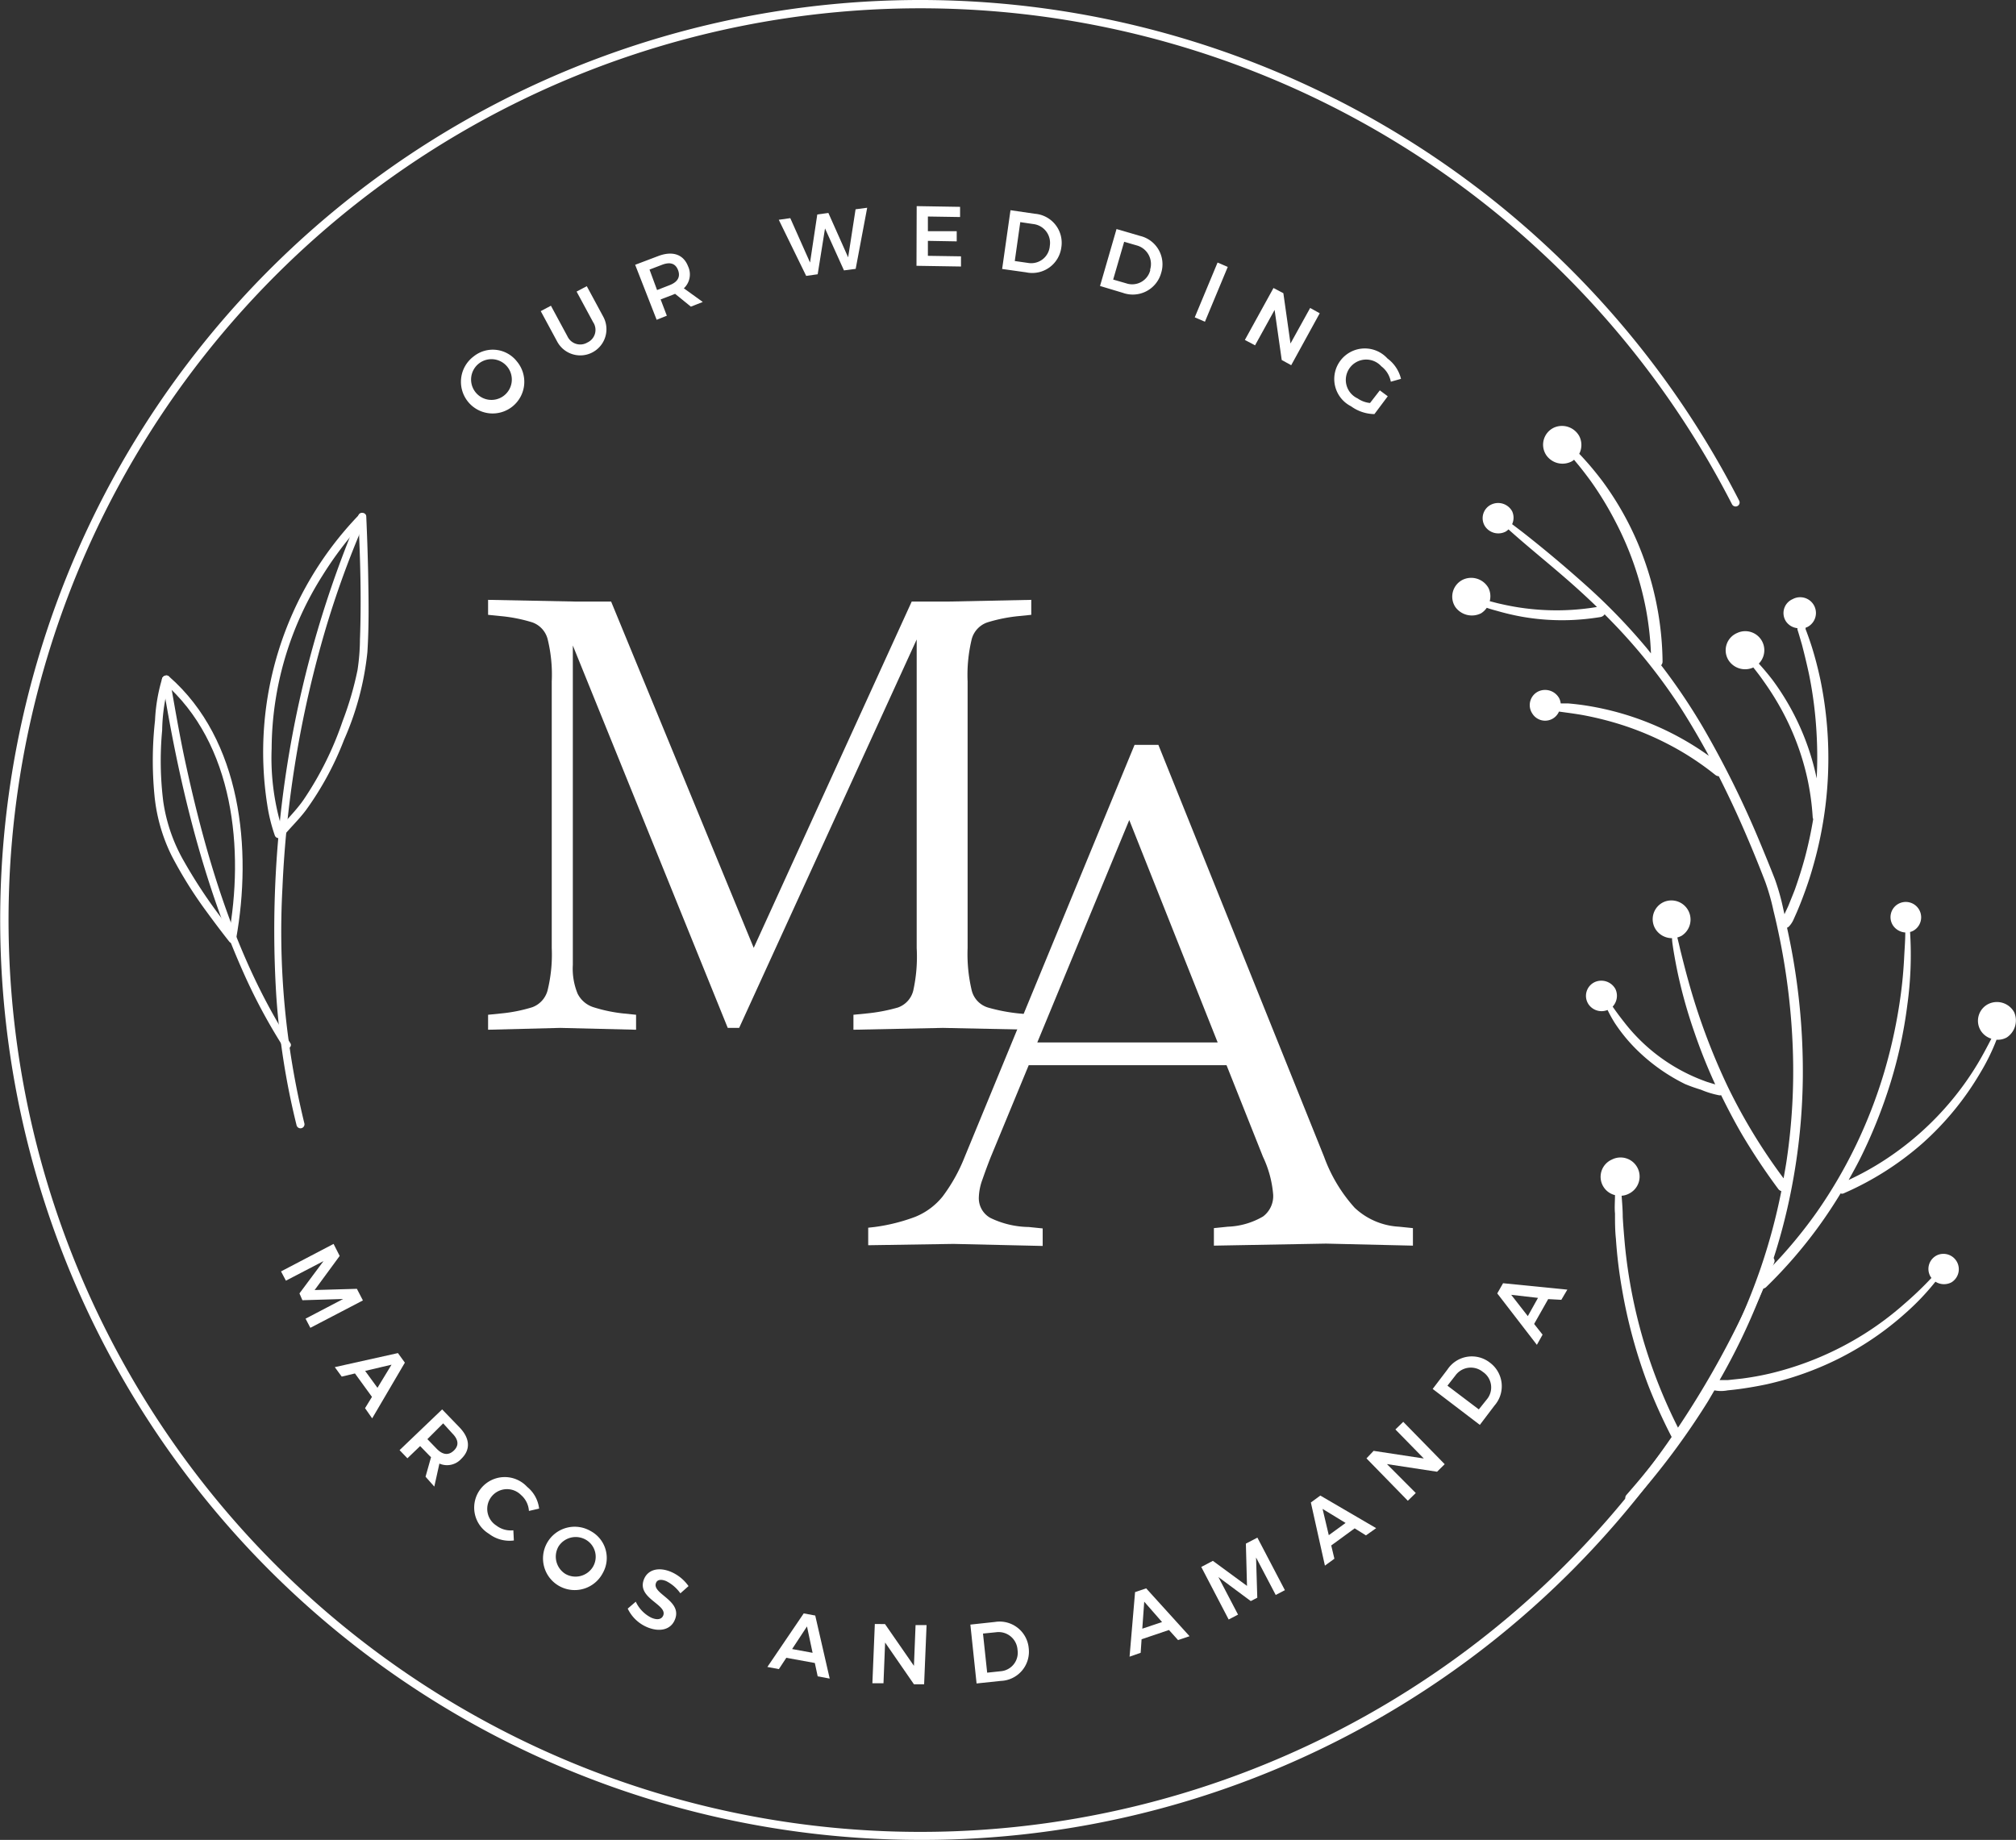 <?xml version="1.0" encoding="UTF-8"?>
<!DOCTYPE svg PUBLIC '-//W3C//DTD SVG 1.0//EN'
          'http://www.w3.org/TR/2001/REC-SVG-20010904/DTD/svg10.dtd'>
<svg height="180.66" viewBox="0 0 197.93 180.66" width="197.93" xmlns="http://www.w3.org/2000/svg" xmlns:xlink="http://www.w3.org/1999/xlink"
><rect x="0" y="0" width="197.93" height="180.66" fill="#333333" stroke="none"/><g data-name="Capa 2"
  ><g data-name="Capa 1" fill="#fff"
    ><path d="M90.33,180.66a90.33,90.33,0,1,1,80.42-131.5.39.39,0,0,1-.17.53.4.4,0,0,1-.53-.17,89.53,89.53,0,1,0,3.42,74.14.4.4,0,0,1,.51-.23.41.41,0,0,1,.22.52A89.94,89.94,0,0,1,90.33,180.66Z"
      /><path d="M50.74,35.48A3.11,3.11,0,1,1,46.5,35,3,3,0,0,1,50.74,35.48Zm-4.08,3a2,2,0,0,0,2.76.41,2,2,0,1,0-2.76-.41Z"
      /><path d="M57.67,33.63a1.36,1.36,0,0,0,.56-2l-1.62-3,1-.53,1.62,3a2.57,2.57,0,0,1-4.52,2.45l-1.62-3,1-.53,1.62,3A1.38,1.38,0,0,0,57.67,33.63Z"
      /><path d="M67.83,30.11l-1.55-1.26-.19.08-1.23.47.61,1.6-1,.4L62.36,26l2.27-.86c1.41-.53,2.47-.16,2.92,1a1.87,1.87,0,0,1-.41,2.17L69,29.65Zm-3.32-1.63L65.74,28c.78-.3,1.09-.8.83-1.48S65.76,25.71,65,26l-1.23.47Z"
      /><path d="M77.59,21.42l1.94,4.36.71-4.72,1.09-.15,1.94,4.36L84,20.55l1.14-.15-1.13,6-1.15.15L81,22.43l-.72,4.5-1.13.16-2.69-5.51Z"
      /><path d="M94.26,20.31v1l-3.16-.05,0,1.44,2.83,0,0,1-2.83-.05,0,1.47,3.25.05v1l-4.37-.07L90,20.24Z"
      /><path d="M104.2,24.3a2.88,2.88,0,0,1-3.46,2.44l-2.35-.33.82-5.77,2.4.35A2.86,2.86,0,0,1,104.2,24.3Zm-1.13-.16A1.86,1.86,0,0,0,101.45,22l-1.28-.19-.54,3.82,1.32.19A1.83,1.83,0,0,0,103.07,24.14Z"
      /><path d="M114,26.81a2.89,2.89,0,0,1-3.77,1.94L108,28.08l1.62-5.59,2.33.68A2.86,2.86,0,0,1,114,26.81Zm-1.09-.31a1.89,1.89,0,0,0-1.3-2.4l-1.24-.36-1.08,3.71,1.28.37A1.83,1.83,0,0,0,112.94,26.5Z"
      /><path d="M120.54,26.21l-2.24,5.38-1-.43,2.24-5.38Z"
      /><path d="M126,28.79l.7,4.94,1.93-3.49.94.52-2.8,5.1-.93-.51-.7-4.92-1.92,3.48-1-.53,2.81-5.1Z"
      /><path d="M135.47,38.33l.78.58-1.31,1.75a4,4,0,0,1-2.3-.77,3,3,0,1,1,3.58-4.69,3.52,3.52,0,0,1,1.33,2l-1,.28a2.46,2.46,0,0,0-.93-1.51,2,2,0,1,0-2.33,3.15,2.56,2.56,0,0,0,1.22.45Z"
      /><path d="M33.35,123.32l-2.46,3.35,4.15-.12.59,1.14-5.16,2.69-.47-.9,3.69-1.93-4,.12L29.4,127l2.36-3.17-3.69,1.92-.48-.91,5.16-2.7Z"
      /><path d="M36.52,137.16l-1.67-2.3-1.3.31-.68-.93,6.2-1.38.68.94-3.21,5.47-.7-1Zm.54-.89L38.44,134l-2.59.61Z"
      /><path d="M41.78,145l.54-1.92-.15-.14-.92-.95L40,143.19l-.77-.8,4.18-4,1.69,1.75c1.05,1.08,1.12,2.2.2,3.09a1.88,1.88,0,0,1-2.16.48l-.5,2.26Zm.18-3.69.91.94c.58.6,1.16.69,1.69.18s.44-1.08-.14-1.67l-.91-1Z"
      /><path d="M51.16,146.8a1.94,1.94,0,1,0-2.42,3,2.31,2.31,0,0,0,1.66.46l.05,1A3.31,3.31,0,0,1,48,150.6,3,3,0,1,1,51.76,146a3.22,3.22,0,0,1,1.17,2.13l-1,.23A2.25,2.25,0,0,0,51.16,146.8Z"
      /><path d="M59.18,154.46A3.11,3.11,0,1,1,58,150.34,3,3,0,0,1,59.18,154.46Zm-4.34-2.62a2,2,0,0,0,.68,2.71,2,2,0,0,0,2.68-.68,1.93,1.93,0,0,0-.66-2.67A2,2,0,0,0,54.84,151.84Z"
      /><path d="M65.41,155.25c-.49-.2-.87-.16-1,.17-.46,1.09,2.66,1.72,1.84,3.64-.42,1-1.54,1.21-2.72.71a3.71,3.71,0,0,1-1.9-1.82l.79-.68a3.31,3.31,0,0,0,1.52,1.57c.57.25,1,.18,1.17-.2.47-1.11-2.68-1.7-1.87-3.61.4-.93,1.46-1.19,2.66-.68a4.08,4.08,0,0,1,1.7,1.39l-.8.71A3.79,3.79,0,0,0,65.41,155.25Z"
      /><path d="M80,163.29l-2.8-.51-.73,1.11-1.13-.21,3.57-5.26,1.13.21,1.42,6.19-1.18-.22Zm-.22-1-.55-2.59-1.46,2.22Z"
      /><path d="M86.89,159.47l2.84,4.1.16-4,1.08,0-.24,5.81-1,0-2.83-4.1-.16,4-1.09,0,.24-5.82Z"
      /><path d="M101,161.84a2.87,2.87,0,0,1-2.75,3.21l-2.37.25-.61-5.78,2.41-.26A2.87,2.87,0,0,1,101,161.84ZM99.9,162a1.86,1.86,0,0,0-2.1-1.73l-1.29.13.41,3.84,1.32-.14A1.82,1.82,0,0,0,99.9,162Z"
      /><path d="M114.77,160.05l-2.69.91-.09,1.33-1.09.38.54-6.34,1.09-.37,4.26,4.7-1.13.38Zm-.68-.78-1.75-2-.19,2.65Z"
      /><path d="M119.08,153.26l3.35,2.46-.11-4.15,1.13-.59,2.7,5.16-.9.47-1.93-3.68.12,3.95-.64.33-3.18-2.36,1.93,3.69-.92.48-2.69-5.16Z"
      /><path d="M133,150.07l-2.3,1.68.31,1.3-.93.68-1.38-6.2.93-.68,5.48,3.2-1,.71Zm-.89-.53-2.26-1.38.61,2.58Z"
      /><path d="M134.86,142.46l4.93.75L137,140.36l.77-.75,4.07,4.16-.75.74-4.92-.75L139,146.6l-.78.76-4.06-4.16Z"
      /><path d="M146.28,133.8a2.88,2.88,0,0,1,.45,4.21l-1.44,1.9-4.63-3.53,1.46-1.92A2.87,2.87,0,0,1,146.28,133.8Zm-.69.91a1.87,1.87,0,0,0-2.7.35l-.78,1,3.08,2.33.8-1A1.83,1.83,0,0,0,145.59,134.71Z"
      /><path d="M152,127.56,150.62,130l.83,1.05-.56,1L147,127l.57-1,6.31.63-.59,1Zm-1-.12-2.63-.3,1.63,2.09Z"
      /><path d="M35.23,50.6a104.14,104.14,0,0,0-8.11,47.09,72.89,72.89,0,0,0,2,12.81.39.39,0,0,0,.76-.21,79.19,79.19,0,0,1-2.15-23.11,105.91,105.91,0,0,1,3.79-23.86A92.36,92.36,0,0,1,35.91,51c.2-.46-.48-.86-.68-.4"
      /><path d="M15.94,66.81c1.58,9.82,3.93,19.69,8,28.78a55.65,55.65,0,0,0,3.88,7.22c.27.42.95,0,.68-.39-5.38-8.38-8.3-18.25-10.37-27.9-.56-2.63-1-5.27-1.47-7.92-.08-.49-.83-.28-.76.21"
      /><path d="M23.08,91.82a49.54,49.54,0,0,1-5-7.22,16.48,16.48,0,0,1-2.05-5.89,32.31,32.31,0,0,1-.11-7,17.94,17.94,0,0,1,.76-4.88c.18-.47-.58-.67-.76-.21a16.93,16.93,0,0,0-.7,4.12,35.62,35.62,0,0,0-.06,7.3,17,17,0,0,0,1.7,6,41.58,41.58,0,0,0,3.38,5.42c.73,1,1.48,2,2.27,3,.32.39.87-.17.55-.56"
      /><path d="M16.05,67C23,73,24,83.49,22.43,92c-.09.49.66.7.75.2,1.58-8.77.54-19.54-6.58-25.77-.38-.33-.94.22-.55.55"
      /><path d="M27.83,81.81a23.66,23.66,0,0,1-1.16-8.31,32,32,0,0,1,5-17,34.85,34.85,0,0,1,4.13-5.39c.34-.37-.21-.92-.56-.55a33.54,33.54,0,0,0-9,28.47,16.64,16.64,0,0,0,.74,3c.17.47.93.27.76-.21"
      /><path d="M35.18,50.8c.19,4,.31,8,.16,12a20.65,20.65,0,0,1-.24,3,31.93,31.93,0,0,1-1.46,5,32.14,32.14,0,0,1-3.83,7.72c-.77,1.12-1.73,2-2.58,3.08-.32.38.23.94.55.55.73-.89,1.56-1.67,2.25-2.59a30.28,30.28,0,0,0,3.75-6.92,28.38,28.38,0,0,0,2.29-8.6c.17-2.65.12-5.31.07-8q-.06-2.65-.18-5.31c0-.5-.81-.5-.78,0"
      /><path d="M47.92,101.11V99.64l1.18-.12a15.2,15.2,0,0,0,3.16-.62,2.42,2.42,0,0,0,1.5-1.65,14.69,14.69,0,0,0,.41-4.16V66.92a14.6,14.6,0,0,0-.41-4.19,2.38,2.38,0,0,0-1.5-1.62,15.2,15.2,0,0,0-3.16-.62l-1.18-.12V58.9l8.73.17H60l14,34,15.51-34H93l8.25-.17v1.47l-1.18.12a15.45,15.45,0,0,0-3.12.62,2.39,2.39,0,0,0-1.54,1.62A15,15,0,0,0,95,66.92V93.09a15.43,15.43,0,0,0,.41,4.19A2.35,2.35,0,0,0,97,98.93a17.39,17.39,0,0,0,3.12.59l1.18.12v1.47l-8.73-.18-8.78.18V99.64L85,99.52a16.94,16.94,0,0,0,3.15-.59,2.36,2.36,0,0,0,1.51-1.65A15.43,15.43,0,0,0,90,93.09V62.79L72.57,100.93H71.45L56.24,63.38V94.74a6.46,6.46,0,0,0,.47,2.83,2.63,2.63,0,0,0,1.56,1.33,14.93,14.93,0,0,0,3,.62l1.18.12v1.47L55,100.93Z"
      /><path d="M85.24,122.27v-1.72l.62-.07a17.94,17.94,0,0,0,4-1,6.66,6.66,0,0,0,2.69-2,16.61,16.61,0,0,0,2.17-3.9l16.67-40.44h2.34L130,113.59a15.21,15.21,0,0,0,3,5,6.87,6.87,0,0,0,4.35,1.86l1.37.14v1.72l-8.54-.2-11,.2v-1.72l1.37-.14a7.37,7.37,0,0,0,3.45-1,2.5,2.5,0,0,0,1-2.14,10.64,10.64,0,0,0-1-3.72l-3.58-9H101l-3.72,9c-.33.83-.6,1.58-.83,2.24a5.52,5.52,0,0,0-.35,1.76,2.21,2.21,0,0,0,1.14,2,8.9,8.9,0,0,0,3.76.89l1.37.14v1.72l-8.75-.2Zm16.6-19.91h17.71l-8.68-21.84Z"
      /><path d="M176,58.83a1.49,1.49,0,0,0-.65,2.19,1.55,1.55,0,0,0,1.12.66.65.65,0,0,1,0,.13c.16.49.3,1,.44,1.47.26,1,.5,2,.7,2.93a40.06,40.06,0,0,1,.75,6,39.62,39.62,0,0,1,0,4.22A24.74,24.74,0,0,0,174,66.73c-.42-.54-.86-1.07-1.32-1.57l0,0a1.87,1.87,0,0,0-2.14-3,1.84,1.84,0,0,0-.8,2.72,1.94,1.94,0,0,0,2.4.66c.35.44.69.88,1,1.33a27.45,27.45,0,0,1,1.87,3,25.58,25.58,0,0,1,2.42,6.5,25.21,25.21,0,0,1,.54,3.87.35.35,0,0,0,.05.18c-.21,1.27-.48,2.53-.81,3.77-.29,1.07-.63,2.14-1,3.18-.2.52-.4,1-.62,1.55-.12.28-.27.56-.39.85l-.12-.52a22.11,22.11,0,0,0-.81-2.89c-.46-1.18-.94-2.35-1.43-3.53a94.78,94.78,0,0,0-5.65-11.43,59.35,59.35,0,0,0-4.1-6.08.53.53,0,0,0,.14-.36,30.6,30.6,0,0,0-1.57-9.34,29.91,29.91,0,0,0-4.36-8.41c-.54-.71-1.1-1.4-1.7-2.06-.18-.2-.36-.4-.55-.59a1.91,1.91,0,0,0,0-1.74,1.94,1.94,0,0,0-2.44-.85,1.85,1.85,0,0,0-.8,2.72,1.94,1.94,0,0,0,2.51.61,1.12,1.12,0,0,0,.22-.16l.26.32c.49.58.94,1.18,1.39,1.79a32.83,32.83,0,0,1,2.43,4,31.08,31.08,0,0,1,3,8.67,30.22,30.22,0,0,1,.47,4.24c-.2-.25-.39-.5-.6-.74a58.77,58.77,0,0,0-5.84-6c-2-1.79-4.07-3.53-6.19-5.19l-1-.76a1.52,1.52,0,0,0,0-1.27,1.57,1.57,0,0,0-2-.68,1.48,1.48,0,0,0-.64,2.19,1.57,1.57,0,0,0,2,.49,1.24,1.24,0,0,0,.28-.22c1.78,1.6,3.65,3.1,5.46,4.67q1.65,1.42,3.23,2.95a24.17,24.17,0,0,1-9.36-.28c-.39-.08-.78-.19-1.17-.29a1.85,1.85,0,0,0-.12-1.29,1.94,1.94,0,0,0-2.45-.85,1.85,1.85,0,0,0-.8,2.72,2,2,0,0,0,2.52.61,1.92,1.92,0,0,0,.56-.54c.33.12.67.21,1,.3a24.33,24.33,0,0,0,2.42.57,22.64,22.64,0,0,0,4.93.33,23.72,23.72,0,0,0,2.8-.29.61.61,0,0,0,.42-.27c.62.63,1.24,1.26,1.84,1.92A55.34,55.34,0,0,1,165,69.49q1.47,2.31,2.77,4.72a28.18,28.18,0,0,0-11.8-4.89c-.65-.11-1.31-.19-2-.25-.25,0-.49,0-.74,0a1.5,1.5,0,0,0-.15-.51,1.58,1.58,0,0,0-2-.69,1.49,1.49,0,0,0-.64,2.19,1.48,1.48,0,0,0,2.62-.19l.51.07c.59.08,1.17.16,1.75.26a31.87,31.87,0,0,1,3.47.84,29.32,29.32,0,0,1,6.41,2.82,28.29,28.29,0,0,1,3.21,2.23.62.62,0,0,0,.34.13c.61,1.21,1.2,2.43,1.76,3.66,1,2.2,1.93,4.44,2.8,6.7a21.54,21.54,0,0,1,.81,2.85c.23.92.43,1.84.62,2.77a66.58,66.58,0,0,1,1.28,10.9,59.84,59.84,0,0,1-.6,10.78c-.09.61-.2,1.21-.31,1.82a55.55,55.55,0,0,1-5.48-9,63.44,63.44,0,0,1-3.88-10.43c-.28-1-.53-2-.78-3-.09-.41-.19-.81-.29-1.22a2.05,2.05,0,0,0,.41-.16,1.88,1.88,0,0,0-1.72-3.33,1.85,1.85,0,0,0-.8,2.72,1.92,1.92,0,0,0,1.59.84c0,.32.06.64.11,1,.15.93.32,1.84.52,2.75a48.5,48.5,0,0,0,1.54,5.42,53.92,53.92,0,0,0,2.07,5.19l-.81-.25c-.45-.16-.88-.33-1.31-.52a17.67,17.67,0,0,1-6.84-5.37q-.58-.73-1.11-1.5a1.56,1.56,0,0,0,.27-1.73,1.58,1.58,0,0,0-2-.69,1.49,1.49,0,0,0-.64,2.19,1.55,1.55,0,0,0,1.87.56,13.38,13.38,0,0,0,.71,1.28,16.2,16.2,0,0,0,1.91,2.38,18.24,18.24,0,0,0,5,3.62A16.52,16.52,0,0,0,167,107a8.86,8.86,0,0,0,1.75.54.58.58,0,0,0,.23,0c.66,1.34,1.35,2.66,2.1,3.94a62.09,62.09,0,0,0,3.52,5.28.63.63,0,0,0,.29.2,58.42,58.42,0,0,1-2,7.47,61.22,61.22,0,0,1-4.58,10.22c-1.08,1.93-2.27,3.79-3.53,5.6a51.48,51.48,0,0,1-3.39-8.49,50.77,50.77,0,0,1-1.86-9.54c-.08-.91-.16-1.82-.21-2.74,0-.69-.06-1.38-.11-2.07a1.81,1.81,0,0,0,.75-.22,1.87,1.87,0,0,0-1.71-3.33,1.85,1.85,0,0,0,.31,3.49c0,.6-.06,1.21,0,1.8,0,.83,0,1.67.09,2.49a45.8,45.8,0,0,0,.6,4.95,50.54,50.54,0,0,0,2.63,9.58,54,54,0,0,0,2.28,5c-.81,1.12-1.64,2.23-2.52,3.3-.63.79-1.29,1.55-1.95,2.31-.4.45.29,1.08.68.63a73.19,73.19,0,0,0,7.33-9.83l.62-1.06a3.34,3.34,0,0,0,1.3,0q.64-.06,1.29-.15c.86-.12,1.71-.27,2.56-.45a31.28,31.28,0,0,0,4.9-1.54,29.86,29.86,0,0,0,8.74-5.47,24.05,24.05,0,0,0,2.91-3.06,1.57,1.57,0,0,0,1.58.06,1.51,1.51,0,0,0-1.37-2.68,1.49,1.49,0,0,0-.65,2.19l.05.06A34,34,0,0,1,187,128a30.3,30.3,0,0,1-4,3,30.79,30.79,0,0,1-9.24,3.87c-.9.21-1.8.37-2.71.49l-1.4.15c-.27,0-.55,0-.82,0a62.44,62.44,0,0,0,3.95-8.2c.1-.25.19-.52.29-.78a.53.53,0,0,0,.33-.15,46,46,0,0,0,5.14-5.93c.77-1.06,1.49-2.15,2.17-3.27a.37.37,0,0,0,.29,0,29.61,29.61,0,0,0,7.73-4.9,28.76,28.76,0,0,0,5.73-7,20.48,20.48,0,0,0,1.56-3.19,1.8,1.8,0,0,0,1-.22,2,2,0,0,0,.73-2.48,1.93,1.93,0,0,0-2.44-.85,1.84,1.84,0,0,0-.8,2.72,1.87,1.87,0,0,0,1,.73c-.43.83-.86,1.65-1.34,2.45a28.79,28.79,0,0,1-2.53,3.57,29.38,29.38,0,0,1-6.54,5.85,28.09,28.09,0,0,1-3.6,2c.4-.72.8-1.44,1.17-2.18a49.79,49.79,0,0,0,2.93-7.33,45,45,0,0,0,1.66-7.67,35.84,35.84,0,0,0,.27-7.17,1.17,1.17,0,0,0,.35-.14,1.51,1.51,0,0,0-1.38-2.68,1.49,1.49,0,0,0-.64,2.19,1.58,1.58,0,0,0,1.2.68c0,.75-.06,1.5-.1,2.25-.06,1.28-.17,2.56-.34,3.82a50.5,50.5,0,0,1-1.62,7.61,48.4,48.4,0,0,1-2.77,7.18,47.28,47.28,0,0,1-3.88,6.63,46.45,46.45,0,0,1-4.54,5.46,58,58,0,0,0,2.09-7.86,60.06,60.06,0,0,0,1.1-10.86,64.89,64.89,0,0,0-.84-11c-.2-1.24-.44-2.48-.71-3.7a.44.44,0,0,0,.19-.12,2.37,2.37,0,0,0,.45-.68l.33-.74c.2-.47.39-.94.57-1.42.38-1,.72-2,1-3a38.72,38.72,0,0,0,1.23-6,38.28,38.28,0,0,0-.49-12.36c-.24-1.13-.53-2.26-.88-3.36-.18-.55-.37-1.1-.58-1.64a1.12,1.12,0,0,0,0-.13l.21-.09A1.51,1.51,0,0,0,176,58.83"
    /></g
  ></g
></svg
>
